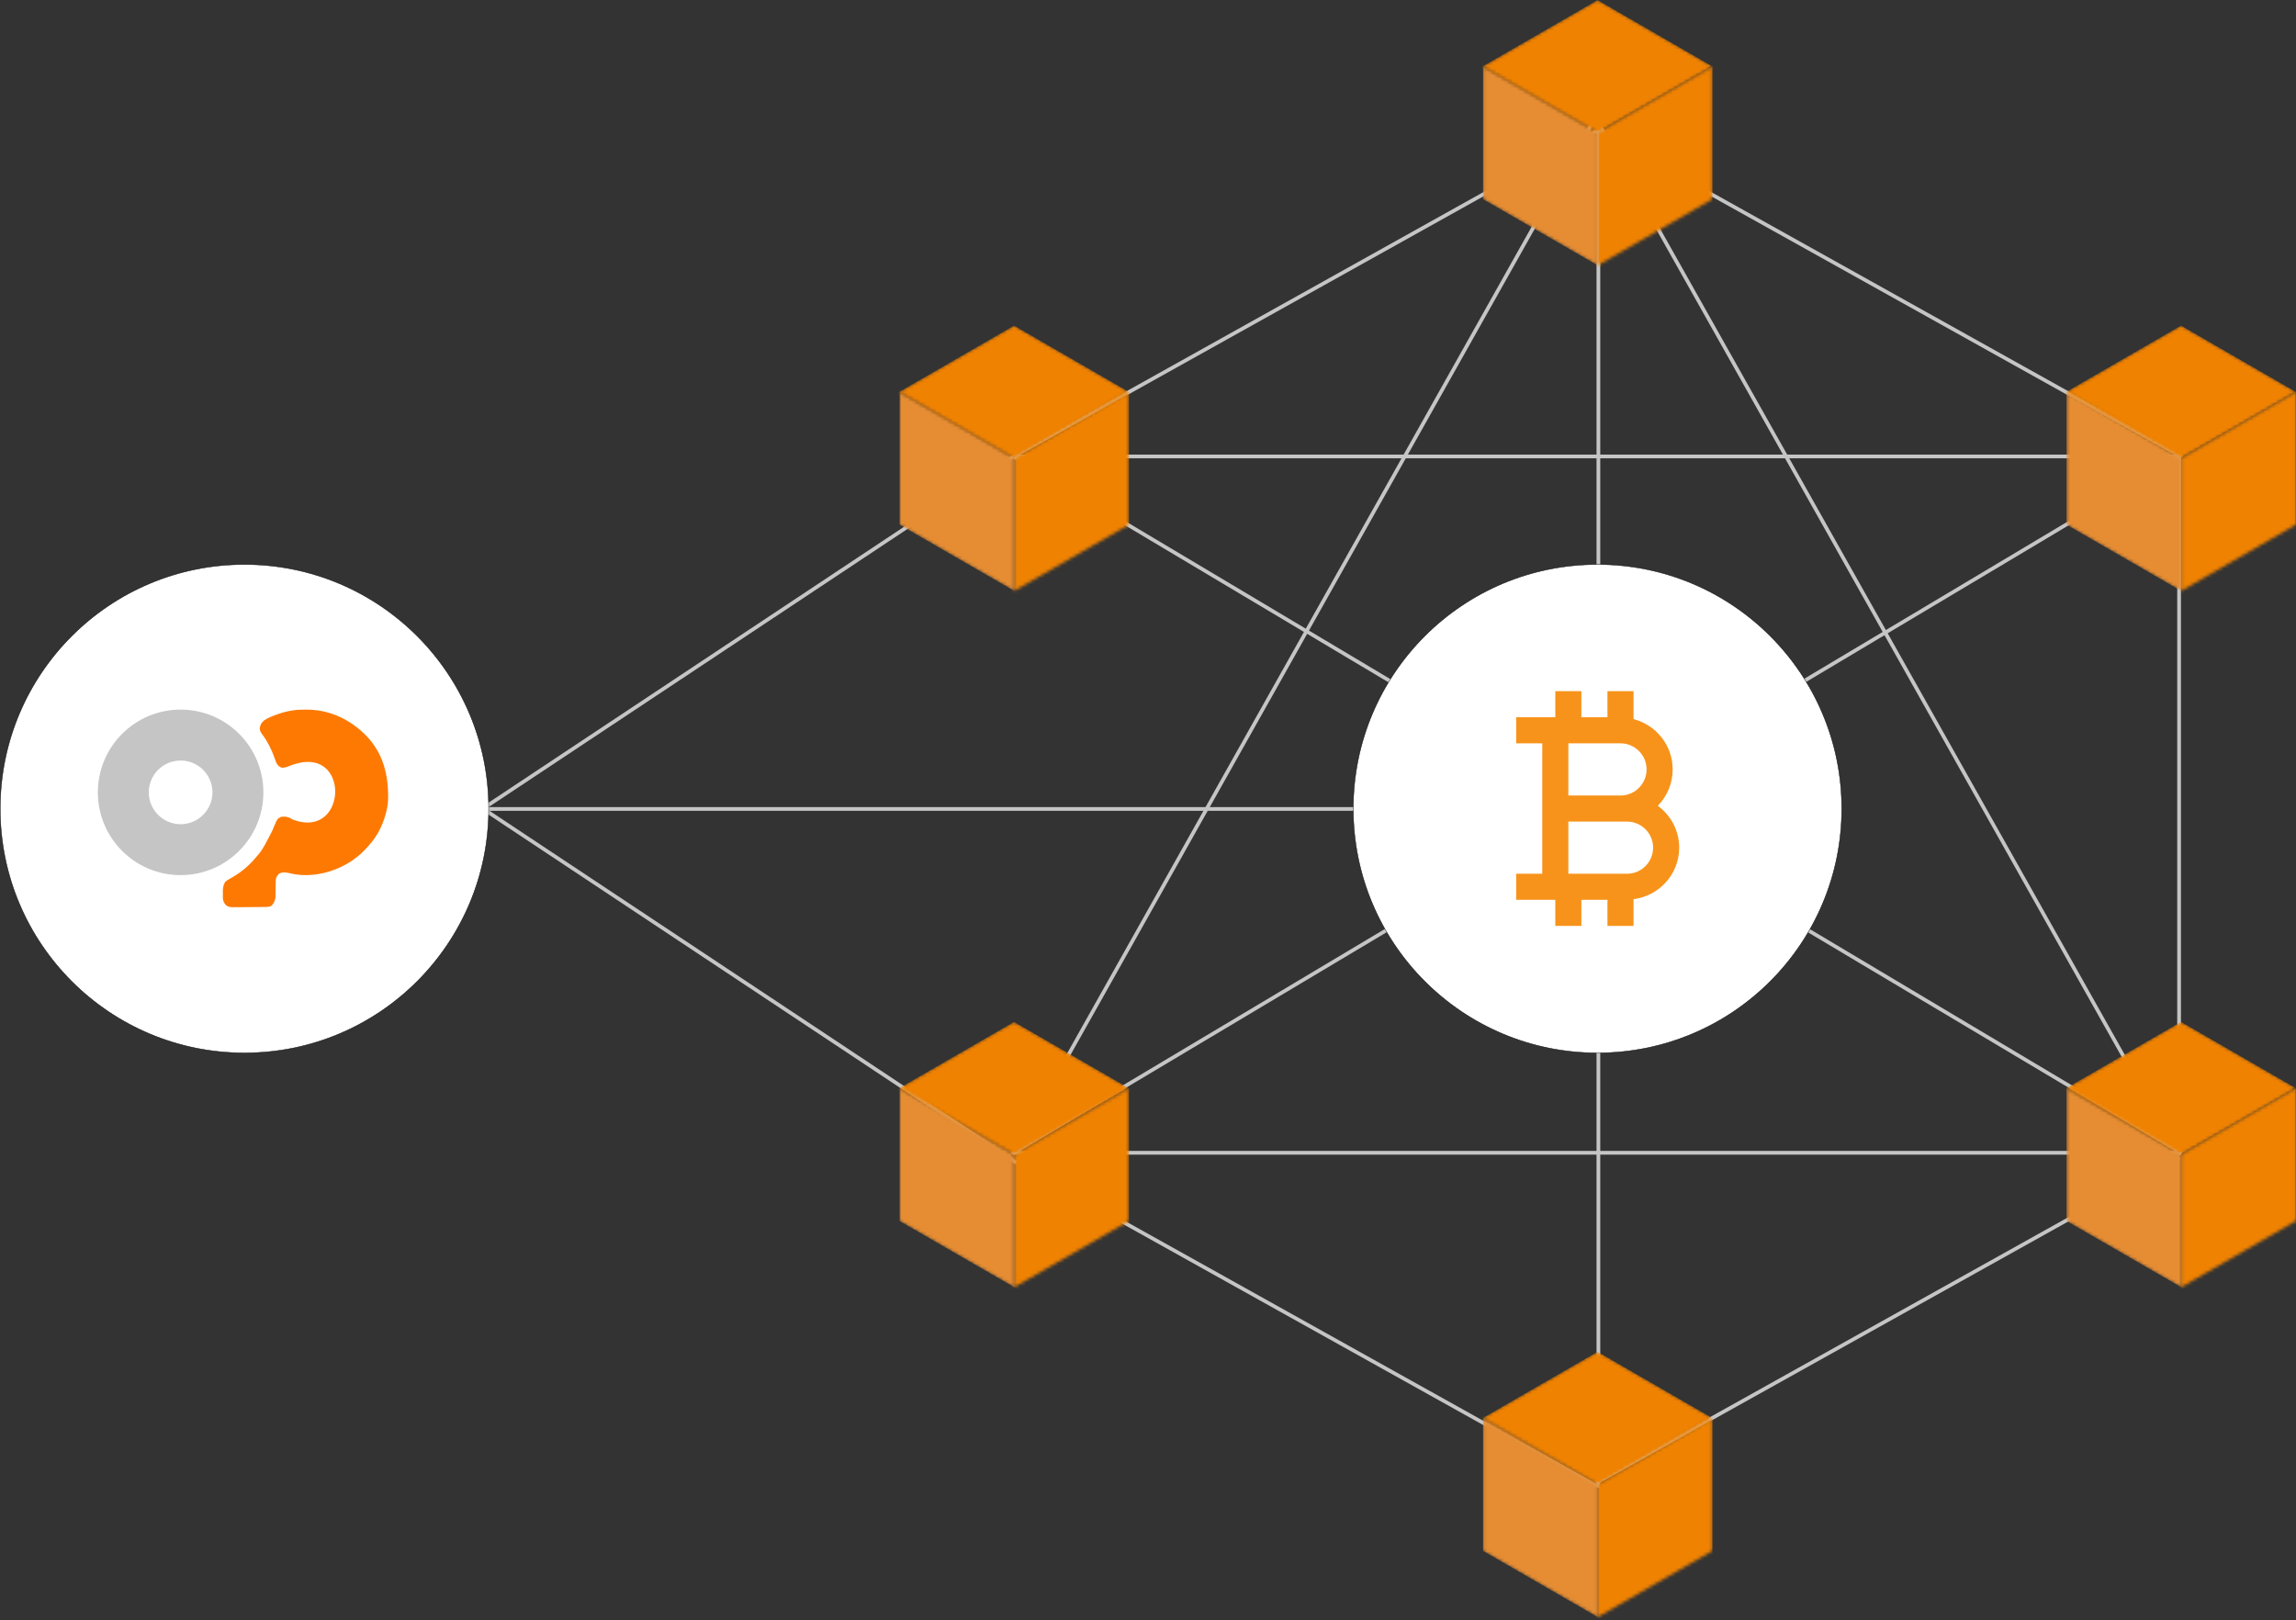 <svg width="717" height="506" viewBox="0 0 717 506" fill="none" xmlns="http://www.w3.org/2000/svg">
<rect x="0" y="0" width="717" height="506" fill="#333333" stroke="none"/>
<line y1="-0.581" x2="197.81" y2="-0.581" transform="matrix(0.833 0.553 0.553 -0.833 151.846 252.529)" stroke="#C5C5C5" stroke-width="1.162"/>
<line y1="-0.581" x2="208.665" y2="-0.581" transform="matrix(0.873 0.487 0.487 -0.873 316.634 361.943)" stroke="#C5C5C5" stroke-width="1.162"/>
<line x1="498.379" y1="463.104" x2="680.597" y2="361.429" stroke="#C5C5C5" stroke-width="1.162"/>
<line y1="-0.581" x2="208.665" y2="-0.581" transform="matrix(-0.873 -0.487 -0.487 0.873 681.073 143.133)" stroke="#C5C5C5" stroke-width="1.162"/>
<line x1="680.492" y1="360.584" x2="680.492" y2="143.123" stroke="#C5C5C5" stroke-width="1.162"/>
<line x1="499.148" y1="203.838" x2="499.148" y2="26.072" stroke="#C5C5C5" stroke-width="1.162"/>
<line x1="499.148" y1="464.559" x2="499.148" y2="306.545" stroke="#C5C5C5" stroke-width="1.162"/>
<line x1="316.337" y1="360.087" x2="680.773" y2="142.626" stroke="#C5C5C5" stroke-width="1.162"/>
<line y1="-0.581" x2="424.385" y2="-0.581" transform="matrix(-0.859 -0.512 -0.512 0.859 681.074 360.586)" stroke="#C5C5C5" stroke-width="1.162"/>
<line x1="680.568" y1="360.871" x2="498.35" y2="36.906" stroke="#C5C5C5" stroke-width="1.162"/>
<line y1="-0.581" x2="371.694" y2="-0.581" transform="matrix(-0.49 0.872 0.872 0.49 498.853 36.619)" stroke="#C5C5C5" stroke-width="1.162"/>
<line x1="316.635" y1="360.005" x2="681.071" y2="360.005" stroke="#C5C5C5" stroke-width="1.162"/>
<line x1="316.635" y1="142.542" x2="681.071" y2="142.542" stroke="#C5C5C5" stroke-width="1.162"/>
<line x1="152.101" y1="252.632" x2="440.476" y2="252.632" stroke="#C5C5C5" stroke-width="1.162"/>
<line x1="151.524" y1="252.053" x2="316.314" y2="142.632" stroke="#C5C5C5" stroke-width="1.162"/>
<line x1="316.351" y1="142.616" x2="498.569" y2="40.941" stroke="#C5C5C5" stroke-width="1.162"/>
<mask id="mask0_399_167" style="mask-type:alpha" maskUnits="userSpaceOnUse" x="316" y="122" width="37" height="63">
<rect width="41.395" height="41.436" transform="matrix(0.866 -0.5 2.20305e-08 1 316.714 143.107)" fill="#EEEEEE"/>
</mask>
<g mask="url(#mask0_399_167)">
<rect width="82.872" height="82.791" transform="matrix(-1.58247e-08 1 -0.866 0.5 352.564 122.408)" fill="#F08201"/>
</g>
<mask id="mask1_399_167" style="mask-type:alpha" maskUnits="userSpaceOnUse" x="280" y="122" width="37" height="63">
<rect width="41.353" height="41.431" transform="matrix(0.866 0.5 -2.20305e-08 1 280.901 122.436)" fill="#EEEEEE"/>
</mask>
<g mask="url(#mask1_399_167)">
<rect width="82.861" height="82.707" transform="matrix(-5.98149e-08 1 -0.866 -0.5 352.528 122.357)" fill="#E68D33"/>
</g>
<mask id="mask2_399_167" style="mask-type:alpha" maskUnits="userSpaceOnUse" x="280" y="101" width="73" height="43">
<rect width="41.46" height="41.401" transform="matrix(0.866 0.5 -0.866 0.5 316.663 101.68)" fill="#EEEEEE"/>
</mask>
<g mask="url(#mask2_399_167)">
<rect width="82.803" height="82.921" transform="matrix(-0.866 0.5 -0.866 -0.5 388.476 143.143)" fill="#F08201"/>
</g>
<mask id="mask3_399_167" style="mask-type:alpha" maskUnits="userSpaceOnUse" x="681" y="122" width="36" height="63">
<rect width="41.395" height="41.436" transform="matrix(0.866 -0.5 2.20305e-08 1 681.145 143.107)" fill="#EEEEEE"/>
</mask>
<g mask="url(#mask3_399_167)">
<rect width="82.872" height="82.791" transform="matrix(-1.58247e-08 1 -0.866 0.5 716.995 122.408)" fill="#F08201"/>
</g>
<mask id="mask4_399_167" style="mask-type:alpha" maskUnits="userSpaceOnUse" x="645" y="122" width="37" height="63">
<rect width="41.353" height="41.431" transform="matrix(0.866 0.5 -2.20305e-08 1 645.336 122.436)" fill="#EEEEEE"/>
</mask>
<g mask="url(#mask4_399_167)">
<rect width="82.861" height="82.707" transform="matrix(-5.98149e-08 1 -0.866 -0.5 716.963 122.357)" fill="#E68D33"/>
</g>
<mask id="mask5_399_167" style="mask-type:alpha" maskUnits="userSpaceOnUse" x="645" y="101" width="72" height="43">
<rect width="41.46" height="41.401" transform="matrix(0.866 0.5 -0.866 0.5 681.095 101.68)" fill="#EEEEEE"/>
</mask>
<g mask="url(#mask5_399_167)">
<rect width="82.803" height="82.921" transform="matrix(-0.866 0.5 -0.866 -0.5 752.907 143.143)" fill="#F08201"/>
</g>
<mask id="mask6_399_167" style="mask-type:alpha" maskUnits="userSpaceOnUse" x="498" y="20" width="37" height="63">
<rect width="41.395" height="41.436" transform="matrix(0.866 -0.5 2.20305e-08 1 498.927 41.447)" fill="#EEEEEE"/>
</mask>
<g mask="url(#mask6_399_167)">
<rect width="82.872" height="82.791" transform="matrix(-1.58247e-08 1 -0.866 0.5 534.777 20.748)" fill="#F08201"/>
</g>
<mask id="mask7_399_167" style="mask-type:alpha" maskUnits="userSpaceOnUse" x="463" y="20" width="36" height="63">
<rect width="41.353" height="41.431" transform="matrix(0.866 0.5 -2.20305e-08 1 463.112 20.777)" fill="#EEEEEE"/>
</mask>
<g mask="url(#mask7_399_167)">
<rect width="82.861" height="82.707" transform="matrix(-5.98149e-08 1 -0.866 -0.5 534.739 20.699)" fill="#E68D33"/>
</g>
<mask id="mask8_399_167" style="mask-type:alpha" maskUnits="userSpaceOnUse" x="463" y="0" width="72" height="42">
<rect width="41.46" height="41.401" transform="matrix(0.866 0.5 -0.866 0.5 498.877 0.021)" fill="#EEEEEE"/>
</mask>
<g mask="url(#mask8_399_167)">
<rect width="82.803" height="82.921" transform="matrix(-0.866 0.5 -0.866 -0.5 570.689 41.484)" fill="#F08201"/>
</g>
<mask id="mask9_399_167" style="mask-type:alpha" maskUnits="userSpaceOnUse" x="316" y="339" width="37" height="63">
<rect width="41.395" height="41.436" transform="matrix(0.866 -0.5 2.20305e-08 1 316.714 360.549)" fill="#EEEEEE"/>
</mask>
<g mask="url(#mask9_399_167)">
<rect width="82.872" height="82.791" transform="matrix(-1.58247e-08 1 -0.866 0.5 352.564 339.85)" fill="#F08201"/>
</g>
<mask id="mask10_399_167" style="mask-type:alpha" maskUnits="userSpaceOnUse" x="280" y="339" width="37" height="63">
<rect width="41.353" height="41.431" transform="matrix(0.866 0.5 -2.20305e-08 1 280.901 339.883)" fill="#EEEEEE"/>
</mask>
<g mask="url(#mask10_399_167)">
<rect width="82.861" height="82.707" transform="matrix(-5.98149e-08 1 -0.866 -0.5 352.528 339.805)" fill="#E68D33"/>
</g>
<mask id="mask11_399_167" style="mask-type:alpha" maskUnits="userSpaceOnUse" x="280" y="319" width="73" height="42">
<rect width="41.46" height="41.401" transform="matrix(0.866 0.5 -0.866 0.5 316.663 319.125)" fill="#EEEEEE"/>
</mask>
<g mask="url(#mask11_399_167)">
<rect width="82.803" height="82.921" transform="matrix(-0.866 0.5 -0.866 -0.5 388.476 360.588)" fill="#F08201"/>
</g>
<mask id="mask12_399_167" style="mask-type:alpha" maskUnits="userSpaceOnUse" x="681" y="339" width="36" height="63">
<rect width="41.395" height="41.436" transform="matrix(0.866 -0.5 2.20305e-08 1 681.145 360.549)" fill="#EEEEEE"/>
</mask>
<g mask="url(#mask12_399_167)">
<rect width="82.872" height="82.791" transform="matrix(-1.58247e-08 1 -0.866 0.5 716.995 339.85)" fill="#F08201"/>
</g>
<mask id="mask13_399_167" style="mask-type:alpha" maskUnits="userSpaceOnUse" x="645" y="339" width="37" height="63">
<rect width="41.353" height="41.431" transform="matrix(0.866 0.5 -2.20305e-08 1 645.336 339.883)" fill="#EEEEEE"/>
</mask>
<g mask="url(#mask13_399_167)">
<rect width="82.861" height="82.707" transform="matrix(-5.98149e-08 1 -0.866 -0.5 716.963 339.805)" fill="#E68D33"/>
</g>
<mask id="mask14_399_167" style="mask-type:alpha" maskUnits="userSpaceOnUse" x="645" y="319" width="72" height="42">
<rect width="41.46" height="41.401" transform="matrix(0.866 0.5 -0.866 0.5 681.095 319.125)" fill="#EEEEEE"/>
</mask>
<g mask="url(#mask14_399_167)">
<rect width="82.803" height="82.921" transform="matrix(-0.866 0.5 -0.866 -0.5 752.907 360.588)" fill="#F08201"/>
</g>
<mask id="mask15_399_167" style="mask-type:alpha" maskUnits="userSpaceOnUse" x="498" y="442" width="37" height="64">
<rect width="41.395" height="41.436" transform="matrix(0.866 -0.5 2.20305e-08 1 498.927 463.576)" fill="#EEEEEE"/>
</mask>
<g mask="url(#mask15_399_167)">
<rect width="82.872" height="82.791" transform="matrix(-1.58247e-08 1 -0.866 0.5 534.776 442.877)" fill="#F08201"/>
</g>
<mask id="mask16_399_167" style="mask-type:alpha" maskUnits="userSpaceOnUse" x="463" y="442" width="36" height="64">
<rect width="41.353" height="41.431" transform="matrix(0.866 0.5 -2.20305e-08 1 463.112 442.904)" fill="#EEEEEE"/>
</mask>
<g mask="url(#mask16_399_167)">
<rect width="82.861" height="82.707" transform="matrix(-5.98149e-08 1 -0.866 -0.5 534.739 442.826)" fill="#E68D33"/>
</g>
<mask id="mask17_399_167" style="mask-type:alpha" maskUnits="userSpaceOnUse" x="463" y="422" width="72" height="42">
<rect width="41.46" height="41.401" transform="matrix(0.866 0.5 -0.866 0.5 498.877 422.145)" fill="#EEEEEE"/>
</mask>
<g mask="url(#mask17_399_167)">
<rect width="82.803" height="82.921" transform="matrix(-0.866 0.5 -0.866 -0.5 570.689 463.607)" fill="#F08201"/>
</g>
<circle cx="498.873" cy="252.552" r="76.261" fill="white" stroke="#030303" stroke-width="0.122"/>
<path d="M481.619 256.577V272.867H473.474V281.013H485.692V289.158H493.837V281.013H501.983V289.158H510.128V280.805C518.143 279.791 524.382 273.006 524.382 264.722C524.382 259.346 521.735 254.605 517.703 251.636C520.678 248.607 522.345 244.531 522.346 240.286C522.346 232.719 517.137 226.394 510.128 224.573V215.85H501.983V223.995H493.837V215.85H485.692V223.995H473.474V232.14H481.619V256.577ZM508.092 272.867H489.764V256.577H508.092C512.584 256.577 516.237 260.23 516.237 264.722C516.237 269.214 512.584 272.867 508.092 272.867ZM489.764 232.14H506.055C510.547 232.14 514.201 235.794 514.201 240.286C514.201 244.778 510.547 248.431 506.055 248.431H489.764V232.14Z" fill="#F7931A"/>
<circle cx="76.335" cy="252.552" r="76.261" fill="white" stroke="#030303" stroke-width="0.122"/>
<path fill-rule="evenodd" clip-rule="evenodd" d="M56.405 273.296C70.678 273.296 82.249 261.725 82.249 247.452C82.249 233.178 70.678 221.607 56.405 221.607C42.131 221.607 30.561 233.178 30.561 247.452C30.561 261.725 42.131 273.296 56.405 273.296ZM56.405 257.392C61.894 257.392 66.345 252.941 66.345 247.452C66.345 241.962 61.894 237.512 56.405 237.512C50.915 237.512 46.465 241.962 46.465 247.452C46.465 252.941 50.915 257.392 56.405 257.392Z" fill="#C5C5C5"/>
<path d="M96.159 221.616L95.27 221.609C92.407 221.577 89.796 221.982 87.085 222.907L86.546 223.1C85.146 223.598 83.784 224.102 82.542 224.934C81.634 225.673 81.307 226.29 81.098 227.431C81.144 228.25 81.427 228.712 81.906 229.368C83.551 231.53 84.794 234.072 85.71 236.624C85.846 237.025 85.985 237.424 86.128 237.822C86.531 238.819 86.921 239.306 87.94 239.745C88.962 239.852 90.455 239.192 90.455 239.192C109.63 231.437 108.869 262.509 91.48 255.959C90.207 255.18 89.219 254.846 87.717 255.122C86.603 255.703 86.603 255.703 85.71 257.796C85.484 258.366 85.256 258.928 85 259.485L82.761 263.777C82.165 264.858 81.532 265.838 80.749 266.794C80.325 267.299 80.144 267.452 79.712 268.007C77.387 270.757 74.751 272.649 73.724 273.252C73.044 273.684 73.079 273.694 72.527 273.977L71.761 274.427C70.994 274.868 70.994 274.868 70.326 275.403C69.692 276.464 69.58 277.377 69.587 278.583L69.589 278.656L69.601 279.149C69.606 280.001 69.493 280.87 69.88 281.643C70.004 281.89 70.019 281.952 70.143 282.137C70.251 282.299 70.204 282.322 70.707 282.793L70.707 282.793C71.623 283.305 71.623 283.305 73.453 283.309L74.257 283.298C74.82 283.296 75.382 283.294 75.944 283.292L75.947 283.292L75.948 283.292C76.833 283.282 77.718 283.272 78.603 283.268C79.182 283.267 79.761 283.264 80.34 283.261L81.169 283.256L81.976 283.251L82.415 283.246L82.684 283.243L82.722 283.242C83.557 283.234 84.246 283.256 84.93 282.715C85.573 281.939 85.907 281.202 86.022 280.199L86.029 279.614L86.031 279.356C86.041 278.89 86.049 278.424 86.054 277.958C86.058 277.477 86.064 276.996 86.07 276.515L86.071 276.476L86.087 275.595C86.1 274.351 86.191 273.82 87.076 272.909C88.105 272.26 89.152 272.442 90.306 272.652C90.732 272.749 91.158 272.845 91.585 272.934C97.708 274.088 104.488 272.359 109.627 268.974L109.63 268.972L109.63 268.972C109.822 268.844 109.823 268.843 110.013 268.717C111.967 267.415 113.542 265.921 115.069 264.156L115.071 264.153C115.218 263.983 115.218 263.982 115.364 263.814C117.788 261.088 119.378 257.985 120.361 254.485C120.405 254.324 120.449 254.167 120.492 254.011L120.493 254.008C120.89 252.575 121.131 251.19 121.191 249.707C121.353 242.211 119.763 235.415 114.445 229.833C109.497 224.804 103.269 221.729 96.159 221.616Z" fill="#FE7901"/>
</svg>
